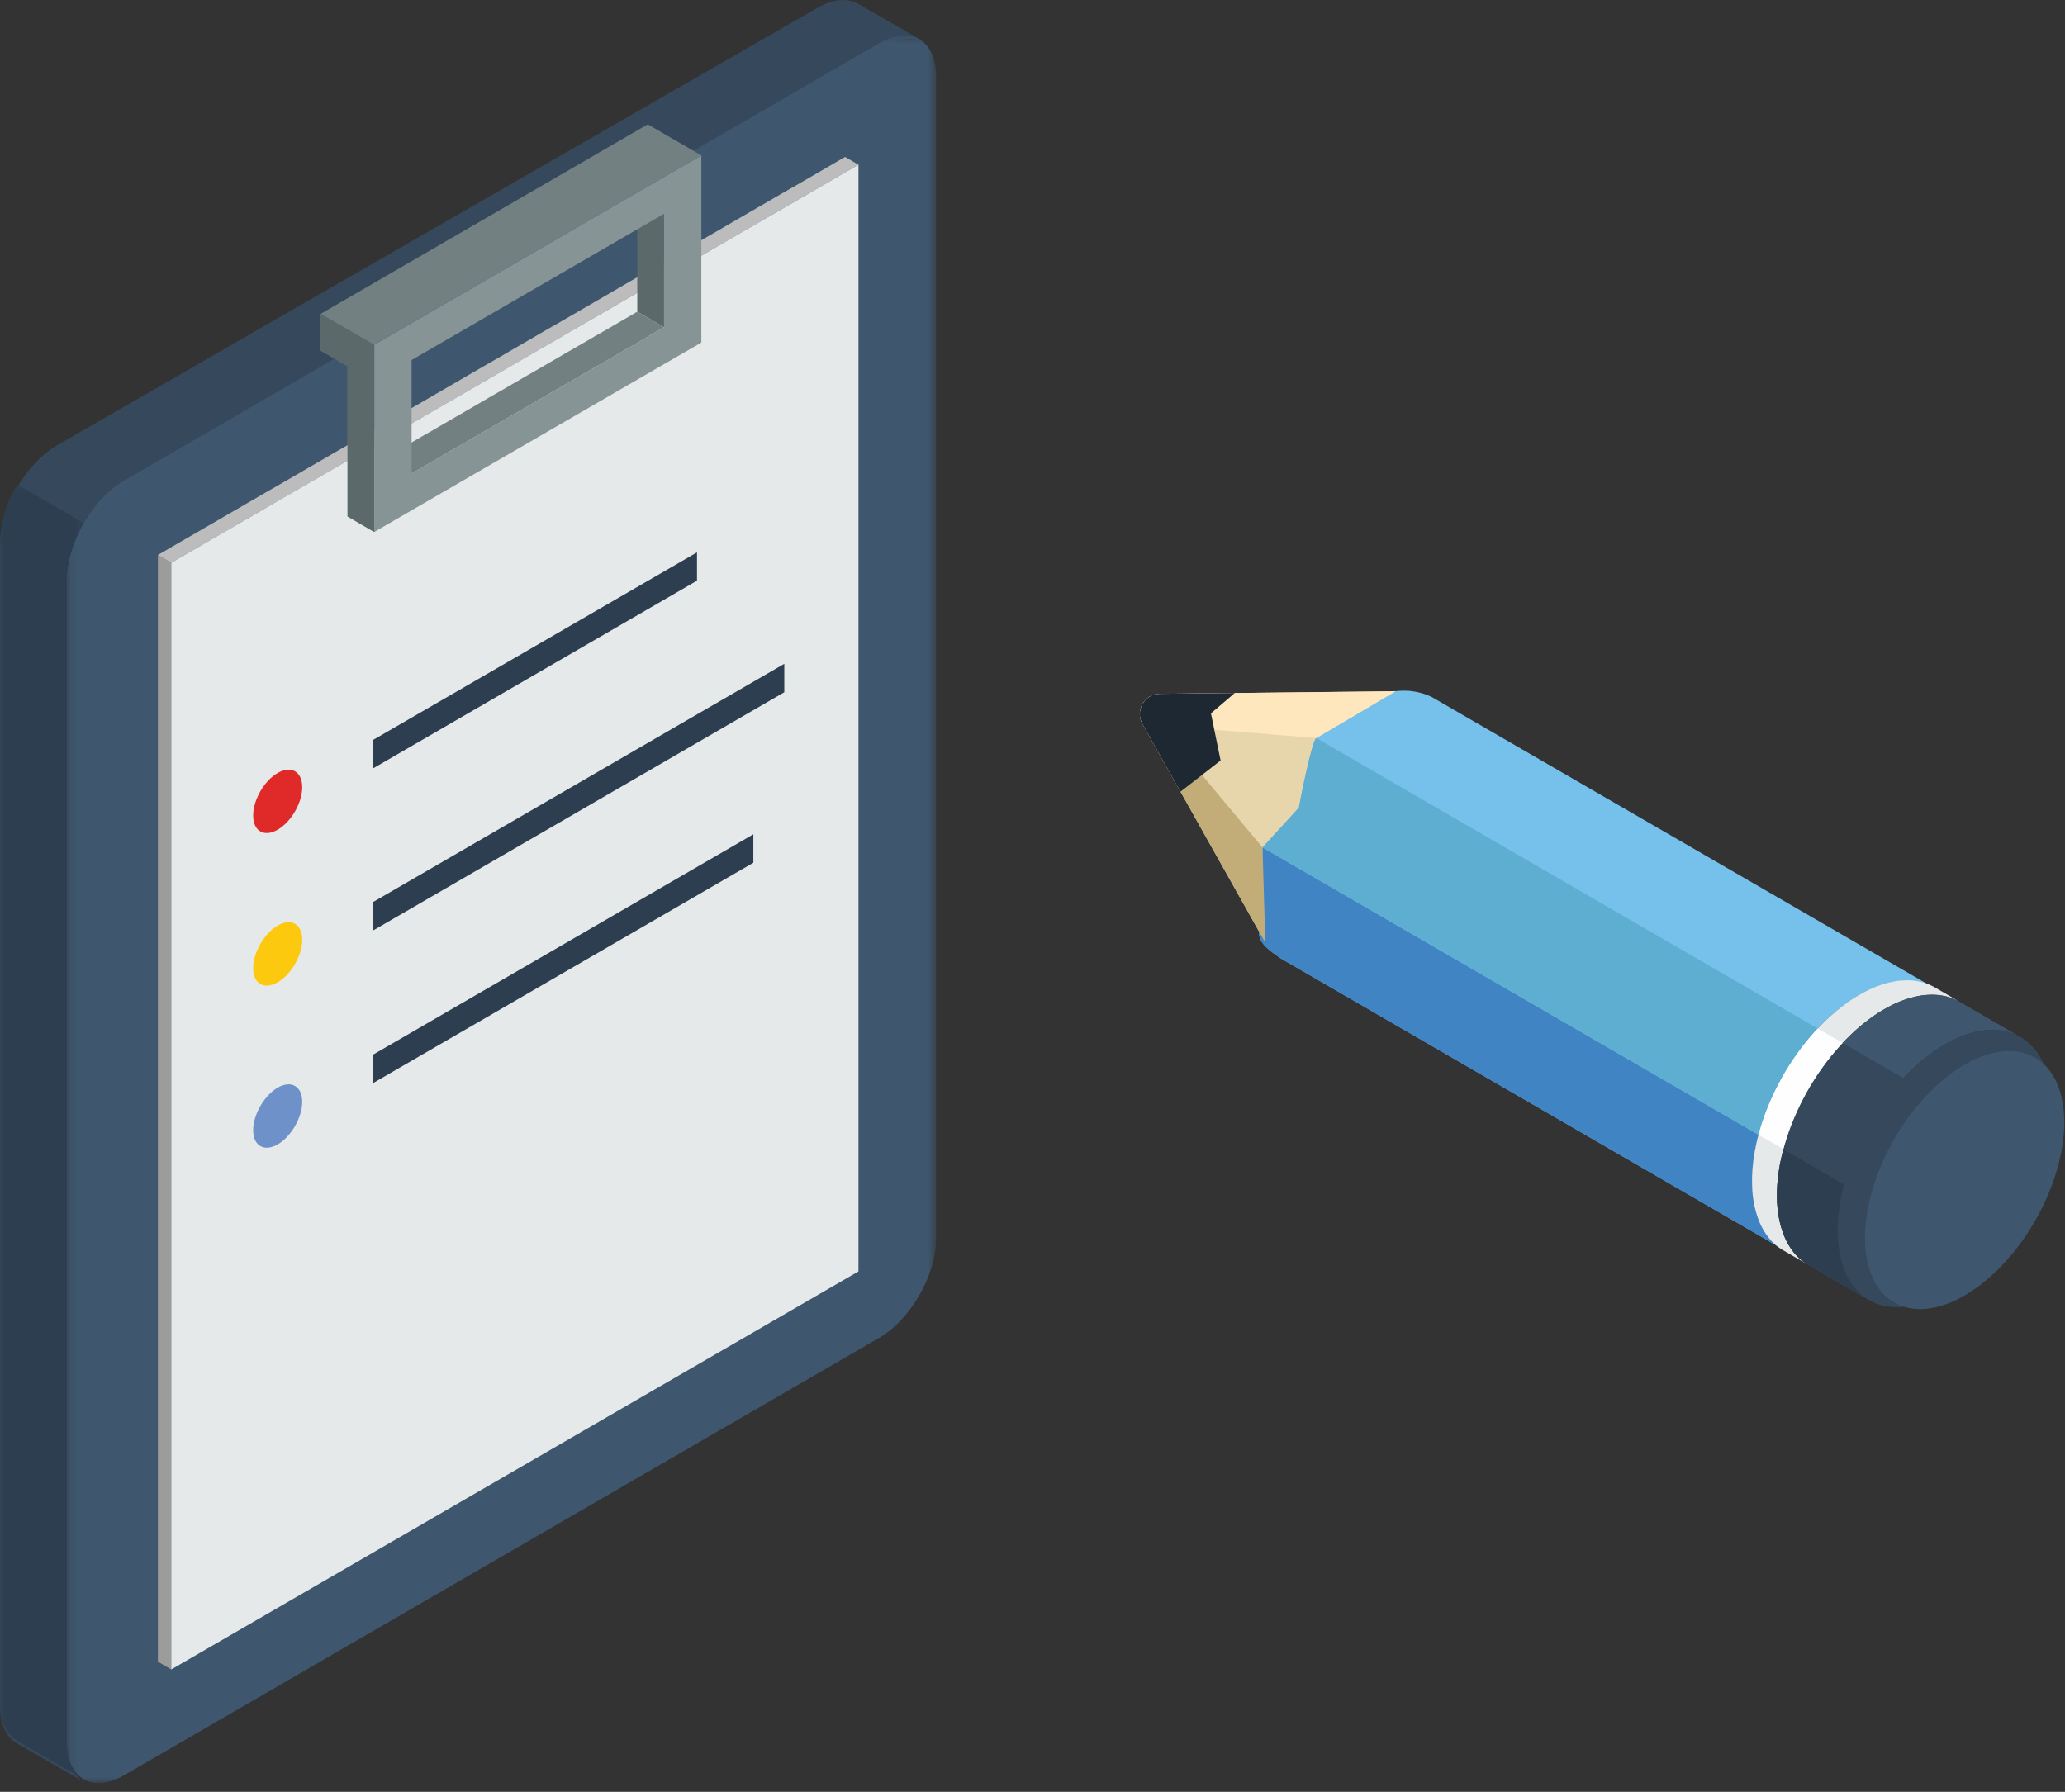 <?xml version="1.0" encoding="UTF-8"?>
<svg width="212px" height="184px" viewBox="0 0 212 184" version="1.1" xmlns="http://www.w3.org/2000/svg" xmlns:xlink="http://www.w3.org/1999/xlink">
    <rect x="0" y="0" width="212" height="184" fill="#333333" stroke="none"/>
    <!-- Generator: Sketch 52.5 (67469) - http://www.bohemiancoding.com/sketch -->
    <title>Group 63</title>
    <desc>Created with Sketch.</desc>
    <defs>
        <polygon id="path-1" points="0.132 0.649 89.372 0.649 89.372 180.1 0.132 180.1"></polygon>
        <polygon id="path-3" points="0 0.59 8.597 0.59 8.597 133.559 0 133.559"></polygon>
    </defs>
    <g id="Page-1" stroke="none" stroke-width="1" fill="none" fill-rule="evenodd">
        <g id="HOME-Copy-11" transform="translate(-415, -1991)">
            <g id="Group-63" transform="translate(415, 1991)">
                <polygon id="Fill-1" fill="#35485C" points="86.742 0 86.225 0.012 85.684 0.091 85.121 0.25 84.531 0.483 83.935 0.8 70.338 8.616 63.78 12.389 26.05 34.095 18.533 38.434 5.902 45.7 5.294 46.08 4.71 46.517 4.145 47.011 3.605 47.55 3.1 48.136 2.604 48.754 2.151 49.415 1.738 50.089 1.351 50.795 1.014 51.516 0.719 52.244 0.462 52.973 0.271 53.714 0.123 54.448 0.036 55.177 0 55.886 0 175.227 0.036 175.9 0.123 176.519 0.271 177.081 0.462 177.596 0.719 178.048 1.014 178.44 1.351 178.765 1.738 179.023 8.641 183 8.259 182.742 7.923 182.406 7.616 182.021 7.369 181.573 7.179 181.06 7.031 180.496 6.939 179.878 6.907 179.205 6.907 59.859 6.939 59.15 7.031 58.42 7.179 57.692 7.369 56.95 7.616 56.221 7.923 55.489 8.259 54.772 8.641 54.063 9.059 53.39 9.508 52.728 9.993 52.11 10.514 51.528 11.054 50.988 11.618 50.494 12.202 50.053 12.81 49.674 25.441 42.407 32.953 38.073 70.688 16.363 77.242 12.59 90.843 4.763 91.439 4.461 92.023 4.223 92.588 4.068 93.129 3.99 93.65 3.976 94.134 4.034 94.583 4.168 95 4.359 88.092 0.384 87.676 0.194 87.226 0.06"></polygon>
                <g id="Group-62" transform="translate(0, 3)">
                    <g id="Group-4" transform="translate(6.73, 0)">
                        <mask id="mask-2" fill="white">
                            <use xlink:href="#path-1"></use>
                        </mask>
                        <g id="Clip-3"></g>
                        <path d="M83.52,134.387 L5.996,179.304 C2.762,181.169 0.132,179.641 0.132,175.914 L0.132,56.549 C0.132,52.807 2.762,48.236 5.996,46.362 L18.545,39.094 L26.008,34.759 L63.495,13.044 L70.007,9.273 L83.52,1.444 C86.741,-0.42 89.372,1.106 89.372,4.847 L89.372,124.211 C89.372,127.939 86.741,132.525 83.52,134.387" id="Fill-2" fill="#3E576F" mask="url(#mask-2)"></path>
                    </g>
                    <polygon id="Fill-5" fill="#9C9C9B" points="17.583 54.785 16.209 53.989 16.209 167.635 17.583 168.432"></polygon>
                    <polygon id="Fill-7" fill="#BCBCBC" points="88.133 13.913 86.755 13.112 84.552 14.396 82.349 15.675 80.141 16.943 77.937 18.224 75.73 19.504 73.528 20.786 71.32 22.055 69.116 23.336 66.913 24.616 64.706 25.883 62.502 27.166 60.295 28.447 58.092 29.727 55.885 30.996 53.682 32.274 51.485 33.559 49.282 34.826 47.078 36.107 44.872 37.387 42.669 38.666 40.461 39.938 38.258 41.218 36.05 42.498 33.848 43.766 31.645 45.046 29.437 46.33 27.233 47.597 25.026 48.877 22.823 50.157 20.616 51.437 18.412 52.709 16.209 53.99 17.583 54.786 19.79 53.506 21.994 52.237 24.201 50.953 26.404 49.674 28.609 48.406 30.815 47.126 33.018 45.846 35.225 44.563 37.43 43.294 39.637 42.014 41.84 40.734 44.042 39.466 46.249 38.183 48.454 36.903 50.661 35.623 52.864 34.354 55.07 33.075 57.275 31.791 59.47 30.524 61.673 29.243 63.877 27.963 66.084 26.684 68.287 25.411 70.494 24.132 72.698 22.852 74.905 21.583 77.108 20.304 79.312 19.02 81.52 17.74 83.722 16.472 85.929 15.193"></polygon>
                    <path d="M17.583,54.785 L17.583,168.432 L88.133,127.559 L88.133,13.913 C64.616,27.536 41.102,41.162 17.583,54.785" id="Fill-9" fill="#E5E9EA"></path>
                    <polygon id="Fill-11" fill="#5C696A" points="65.425 29.006 68.176 30.603 68.176 29.826 68.176 29.073 68.176 28.331 68.176 27.602 68.176 26.897 68.176 26.188 68.176 25.479 68.176 24.786 68.176 24.089 68.176 23.379 68.176 22.674 68.176 21.953 68.176 21.236 68.176 20.494 68.176 19.729 68.176 18.953 65.425 17.36 65.425 18.137 65.425 18.898 65.425 19.638 65.425 20.359 65.425 21.077 65.425 21.786 65.425 22.491 65.425 23.188 65.425 23.886 65.425 24.591 65.425 25.301 65.425 26.01 65.425 26.739 65.425 27.48 65.425 28.232"></polygon>
                    <polygon id="Fill-13" fill="#728082" points="39.51 44.024 42.254 45.621 43.072 45.16 43.877 44.689 44.694 44.217 45.501 43.745 46.306 43.27 47.123 42.811 47.928 42.34 48.734 41.867 49.551 41.396 50.356 40.937 51.163 40.465 51.979 39.994 52.785 39.522 53.601 39.051 54.408 38.587 55.213 38.115 56.031 37.643 56.836 37.172 57.642 36.713 58.46 36.241 59.268 35.769 60.075 35.298 60.891 34.826 61.697 34.367 62.514 33.895 63.321 33.424 64.125 32.949 64.943 32.488 65.749 32.018 66.554 31.546 67.371 31.074 68.177 30.603 65.425 29.005 64.615 29.482 63.801 29.952 62.992 30.424 62.187 30.895 61.369 31.356 60.565 31.827 59.758 32.298 58.941 32.77 58.135 33.229 57.33 33.702 56.512 34.173 55.707 34.644 54.89 35.12 54.084 35.579 53.278 36.051 52.462 36.522 51.655 36.994 50.85 37.453 50.033 37.925 49.227 38.397 48.421 38.868 47.605 39.34 46.8 39.804 45.993 40.275 45.176 40.747 44.371 41.218 43.552 41.678 42.748 42.149 41.938 42.62 41.125 43.093 40.316 43.564"></polygon>
                    <path d="M42.255,45.621 L42.255,33.97 C50.894,28.974 59.537,23.966 68.176,18.954 L68.176,30.603 C59.537,35.611 50.894,40.624 42.255,45.621 Z M72.003,32.176 L72.003,12.957 L38.424,32.401 L38.424,51.627 L72.003,32.176 Z" id="Fill-15" fill="#879495"></path>
                    <polygon id="Fill-17" fill="#2D3E50" points="38.325 108.207 77.341 85.593 77.341 82.672 38.325 105.286"></polygon>
                    <polygon id="Fill-19" fill="#2D3E50" points="38.325 92.535 80.52 68.083 80.52 65.163 38.325 89.614"></polygon>
                    <polygon id="Fill-21" fill="#2D3E50" points="38.325 75.889 71.557 56.628 71.557 53.72 38.325 72.968"></polygon>
                    <polygon id="Fill-23" fill="#728082" points="32.932 33.008 35.683 34.601 35.683 50.034 38.423 51.627 38.423 32.401 72.002 12.958 69.251 11.361 66.499 9.768 32.932 29.22"></polygon>
                    <path d="M28.509,76.373 C27.12,77.169 25.99,79.147 25.99,80.744 C25.99,82.349 27.12,83.002 28.509,82.202 C29.895,81.393 31.028,79.44 31.028,77.835 C31.028,76.226 29.895,75.576 28.509,76.373" id="Fill-25" fill="#DF2A29"></path>
                    <path d="M28.509,92.044 C27.12,92.841 25.99,94.818 25.99,96.424 C25.99,98.02 27.12,98.669 28.509,97.873 C29.895,97.073 31.028,95.108 31.028,93.503 C31.028,91.897 29.895,91.231 28.509,92.044" id="Fill-27" fill="#FDC90E"></path>
                    <path d="M28.509,108.686 C27.12,109.499 25.99,111.464 25.99,113.057 C25.99,114.662 27.12,115.316 28.509,114.519 C29.895,113.711 31.028,111.754 31.028,110.149 C31.028,108.543 29.895,107.891 28.509,108.686" id="Fill-29" fill="#6F91CA"></path>
                    <g id="Group-33" transform="translate(0, 46.15)">
                        <mask id="mask-4" fill="white">
                            <use xlink:href="#path-3"></use>
                        </mask>
                        <g id="Clip-32"></g>
                        <polygon id="Fill-31" fill="#2D3E50" mask="url(#mask-4)" points="8.584 133.559 1.726 129.581 1.343 129.323 1.007 128.987 0.714 128.606 0.459 128.154 0.269 127.65 0.122 127.076 0.036 126.457 -0 125.785 -0 6.424 0.036 5.715 0.122 4.985 0.269 4.252 0.459 3.511 0.714 2.782 1.007 2.054 1.343 1.332 1.726 0.626 1.745 0.59 8.597 4.569 8.584 4.602 8.205 5.31 7.87 6.027 7.566 6.749 7.321 7.489 7.132 8.231 6.985 8.96 6.894 9.689 6.862 10.398 6.862 129.763 6.894 130.438 6.985 131.054 7.132 131.617 7.321 132.132 7.566 132.58 7.87 132.965 8.205 133.301"></polygon>
                    </g>
                    <polygon id="Fill-34" fill="#5C696A" points="32.932 33.008 35.683 34.601 35.683 50.034 38.423 51.627 38.423 32.401 32.932 29.22"></polygon>
                    <path d="M129.905,93.807 L117.29,71.344 C116.925,70.686 116.925,69.942 117.302,69.283 C117.678,68.631 118.323,68.252 119.076,68.246 L144.766,67.973 L140.823,86.791 L129.905,93.807 Z" id="Fill-36" fill="#E7D6AC"></path>
                    <path d="M182.883,125.191 L131.496,95.419 C130.494,94.717 129.216,93.917 129.266,92.747 L129.613,84.022 L133.35,79.935 C133.399,79.523 134.673,73.064 135.135,72.789 L143.291,67.973 C144.546,67.826 145.798,68.002 146.997,68.577 L198.383,98.343 L197.995,98.161 L197.588,98.009 L197.167,97.887 L196.731,97.795 L196.28,97.741 L195.826,97.716 L195.352,97.723 L194.866,97.766 L194.372,97.838 L193.875,97.941 L193.365,98.082 L192.849,98.253 L192.319,98.453 L191.791,98.692 L191.256,98.961 L190.715,99.265 L190.176,99.6 L189.63,99.973 L189.08,100.375 L188.534,100.807 L187.987,101.278 L187.447,101.776 L186.924,102.295 L186.412,102.833 L185.916,103.388 L185.44,103.961 L184.972,104.552 L184.529,105.156 L184.098,105.771 L183.691,106.4 L183.296,107.039 L182.92,107.686 L182.568,108.344 L182.233,109.01 L181.917,109.68 L181.625,110.351 L181.353,111.027 L181.097,111.71 L180.872,112.386 L180.664,113.064 L180.478,113.748 L180.319,114.417 L180.185,115.088 L180.07,115.752 L179.985,116.41 L179.925,117.058 L179.892,117.697 L179.882,118.332 L179.899,118.949 L179.948,119.551 L180.021,120.143 L180.124,120.717 L180.257,121.273 L180.416,121.808 L180.604,122.306 L180.81,122.778 L181.041,123.217 L181.296,123.626 L181.578,124.002 L181.876,124.344 L182.19,124.662 L182.526,124.942 L182.883,125.191 Z" id="Fill-38" fill="#76C1EC"></path>
                    <path d="M182.883,125.191 L131.496,95.419 C130.494,94.717 129.216,93.917 129.266,92.747 L129.613,84.022 L180.537,113.529 L180.478,113.748 L180.319,114.417 L180.185,115.088 L180.07,115.752 L179.985,116.41 L179.925,117.058 L179.892,117.697 L179.882,118.332 L179.899,118.949 L179.948,119.551 L180.021,120.143 L180.124,120.717 L180.257,121.273 L180.416,121.808 L180.604,122.306 L180.81,122.778 L181.041,123.217 L181.296,123.626 L181.578,124.002 L181.876,124.344 L182.19,124.662 L182.526,124.942 L182.883,125.191 Z" id="Fill-40" fill="#4184C4"></path>
                    <polygon id="Fill-42" fill="#E5E9EA" points="185.436 126.767 182.883 125.284 182.525 125.034 182.184 124.753 181.869 124.437 181.565 124.088 181.29 123.709 181.029 123.301 180.799 122.862 180.587 122.386 180.405 121.881 180.246 121.35 180.111 120.79 180.008 120.21 179.93 119.618 179.889 119.009 179.869 118.389 179.876 117.753 179.912 117.112 179.972 116.46 180.057 115.796 180.167 115.131 180.306 114.453 180.465 113.778 180.653 113.095 180.859 112.412 181.091 111.728 181.34 111.045 181.614 110.369 181.912 109.693 182.228 109.014 182.568 108.351 182.92 107.686 183.297 107.034 183.691 106.393 184.105 105.759 184.535 105.143 184.986 104.532 185.454 103.941 185.933 103.369 186.431 102.808 186.944 102.272 187.47 101.746 188.017 101.248 188.563 100.777 189.116 100.338 189.666 99.93 190.212 99.557 190.758 99.222 191.299 98.919 191.839 98.643 192.369 98.407 192.897 98.204 193.418 98.035 193.928 97.894 194.434 97.783 194.932 97.71 195.418 97.673 195.892 97.663 196.352 97.685 196.803 97.746 197.241 97.833 197.667 97.954 198.075 98.114 198.462 98.296 201.021 99.776 200.625 99.593 200.219 99.437 199.8 99.314 199.363 99.228 198.913 99.168 198.45 99.144 197.976 99.155 197.491 99.191 196.993 99.264 196.489 99.375 195.978 99.516 195.455 99.685 194.925 99.886 194.392 100.125 193.857 100.4 193.315 100.704 192.768 101.039 192.222 101.412 191.67 101.821 191.123 102.26 190.57 102.728 190.03 103.229 189.5 103.754 188.989 104.289 188.491 104.851 188.006 105.423 187.544 106.015 187.094 106.625 186.662 107.24 186.249 107.875 185.854 108.514 185.476 109.168 185.119 109.833 184.784 110.498 184.469 111.172 184.171 111.851 183.897 112.529 183.641 113.21 183.419 113.894 183.205 114.576 183.023 115.259 182.866 115.936 182.725 116.612 182.615 117.278 182.525 117.942 182.463 118.593 182.432 119.236 182.422 119.87 182.439 120.491 182.488 121.1 182.561 121.691 182.671 122.271 182.797 122.826 182.963 123.364 183.144 123.869 183.356 124.344 183.589 124.782 183.843 125.192 184.121 125.571 184.42 125.919 184.742 126.234 185.083 126.514"></polygon>
                    <polygon id="Fill-44" fill="#3E576F" points="191.675 130.382 185.447 126.77 185.089 126.521 184.748 126.241 184.433 125.923 184.127 125.576 183.856 125.199 183.601 124.789 183.364 124.344 183.157 123.876 182.969 123.371 182.811 122.831 182.677 122.271 182.573 121.698 182.499 121.1 182.452 120.498 182.433 119.874 182.439 119.242 182.476 118.6 182.536 117.942 182.622 117.283 182.73 116.613 182.87 115.943 183.028 115.264 183.218 114.583 183.423 113.898 183.655 113.216 183.903 112.533 184.184 111.851 184.475 111.173 184.79 110.505 185.131 109.839 185.483 109.174 185.859 108.52 186.254 107.882 186.668 107.247 187.1 106.631 187.549 106.02 188.016 105.429 188.496 104.857 188.996 104.296 189.506 103.754 190.033 103.235 190.582 102.734 191.129 102.259 191.682 101.826 192.228 101.419 192.775 101.046 193.322 100.711 193.862 100.404 194.406 100.131 194.932 99.892 195.461 99.692 195.985 99.516 196.495 99.381 196.998 99.271 197.495 99.198 197.983 99.155 198.456 99.148 198.919 99.174 199.367 99.234 199.807 99.32 200.231 99.443 200.638 99.6 201.026 99.782 207.256 103.392 206.865 103.203 206.458 103.053 206.034 102.929 205.596 102.837 205.147 102.783 204.686 102.76 204.211 102.764 203.725 102.808 203.225 102.88 202.722 102.983 202.213 103.125 201.689 103.296 201.168 103.502 200.631 103.741 200.091 104.014 199.55 104.32 199.002 104.656 198.456 105.027 197.91 105.429 197.356 105.868 196.809 106.344 196.263 106.845 195.734 107.364 195.223 107.904 194.726 108.461 194.246 109.039 193.779 109.63 193.329 110.236 192.898 110.856 192.484 111.492 192.089 112.13 191.719 112.784 191.359 113.443 191.02 114.113 190.703 114.783 190.411 115.46 190.132 116.144 189.883 116.826 189.652 117.509 189.444 118.192 189.258 118.876 189.099 119.551 188.96 120.223 188.85 120.893 188.765 121.552 188.705 122.203 188.668 122.852 188.661 123.485 188.679 124.101 188.729 124.71 188.8 125.301 188.904 125.882 189.038 126.441 189.195 126.979 189.385 127.485 189.592 127.954 189.829 128.399 190.083 128.808 190.357 129.187 190.66 129.532 190.978 129.844 191.319 130.13"></polygon>
                    <path d="M196.81,106.344 C202.673,101.125 208.696,101.667 210.269,107.553 C211.836,113.43 208.362,122.43 202.497,127.651 C196.635,132.862 190.607,132.327 189.038,126.441 C188.431,124.167 188.576,121.423 189.325,118.618 L183.101,115.008 L183.218,114.582 L183.422,113.899 L183.654,113.216 L183.903,112.532 L184.184,111.851 L184.475,111.173 L184.791,110.504 L185.132,109.839 L185.483,109.175 L185.86,108.521 L186.254,107.881 L186.668,107.248 L187.1,106.632 L187.549,106.021 L188.017,105.43 L188.497,104.858 L188.996,104.296 L189.179,104.1 L195.405,107.71 C195.855,107.227 196.323,106.772 196.81,106.344" id="Fill-46" fill="#35485C"></path>
                    <path d="M199.045,108.264 C204.502,103.412 210.111,103.911 211.575,109.388 C213.035,114.861 209.796,123.234 204.338,128.095 C198.881,132.949 193.273,132.443 191.816,126.966 C190.351,121.496 193.59,113.119 199.045,108.264" id="Fill-48" fill="#3E576F"></path>
                    <path d="M129.613,84.022 L133.349,79.934 C133.399,79.522 134.674,73.065 135.135,72.789 L186.614,102.618 L186.413,102.833 L185.915,103.388 L185.44,103.961 L184.973,104.552 L184.529,105.156 L184.098,105.771 L183.691,106.4 L183.296,107.038 L182.919,107.686 L182.568,108.344 L182.233,109.009 L181.917,109.68 L181.625,110.352 L181.352,111.026 L181.097,111.711 L180.872,112.386 L180.665,113.064 L180.537,113.529 L129.613,84.022 Z" id="Fill-50" fill="#5EAED2"></path>
                    <polygon id="Fill-52" fill="#FEFEFE" points="183.088 115.004 180.532 113.522 180.653 113.095 180.86 112.411 181.091 111.728 181.339 111.045 181.615 110.368 181.912 109.693 182.227 109.015 182.568 108.351 182.92 107.686 183.297 107.034 183.691 106.394 184.105 105.759 184.535 105.143 184.985 104.532 185.453 103.941 185.933 103.369 186.43 102.808 186.615 102.618 189.173 104.1 188.99 104.289 188.491 104.851 188.006 105.422 187.544 106.016 187.093 106.626 186.662 107.241 186.248 107.875 185.855 108.513 185.477 109.167 185.119 109.833 184.784 110.498 184.468 111.173 184.171 111.851 183.897 112.528 183.641 113.209 183.419 113.895 183.205 114.576"></polygon>
                    <polygon id="Fill-54" fill="#2D3E50" points="191.675 130.382 185.447 126.77 185.089 126.521 184.748 126.241 184.433 125.923 184.127 125.576 183.856 125.199 183.601 124.789 183.364 124.344 183.157 123.876 182.969 123.371 182.811 122.831 182.677 122.271 182.573 121.698 182.499 121.1 182.452 120.498 182.433 119.874 182.439 119.242 182.476 118.6 182.536 117.942 182.622 117.283 182.73 116.613 182.87 115.943 183.028 115.264 183.101 115.008 189.331 118.618 189.258 118.876 189.099 119.551 188.96 120.223 188.85 120.893 188.765 121.552 188.705 122.203 188.668 122.852 188.661 123.485 188.679 124.101 188.729 124.71 188.8 125.301 188.904 125.882 189.038 126.441 189.195 126.979 189.385 127.485 189.592 127.954 189.829 128.399 190.083 128.808 190.357 129.187 190.66 129.532 190.978 129.844 191.319 130.13"></polygon>
                    <polygon id="Fill-56" fill="#C2AC78" points="129.905 93.807 117.29 71.344 117.302 69.283 129.613 84.022"></polygon>
                    <path d="M117.29,71.344 C116.925,70.686 116.925,69.942 117.302,69.283 C117.678,68.631 118.323,68.252 119.076,68.246 L143.292,67.973 L135.135,72.789 L117.29,71.344 Z" id="Fill-58" fill="#FEE6BD"></path>
                    <path d="M121.191,78.296 L117.289,71.344 C116.925,70.685 116.925,69.941 117.302,69.283 C117.677,68.631 118.322,68.252 119.075,68.246 L126.769,68.162 L124.32,70.252 L125.311,75.094 L121.191,78.296 Z" id="Fill-60" fill="#1D2833"></path>
                </g>
            </g>
        </g>
    </g>
</svg>